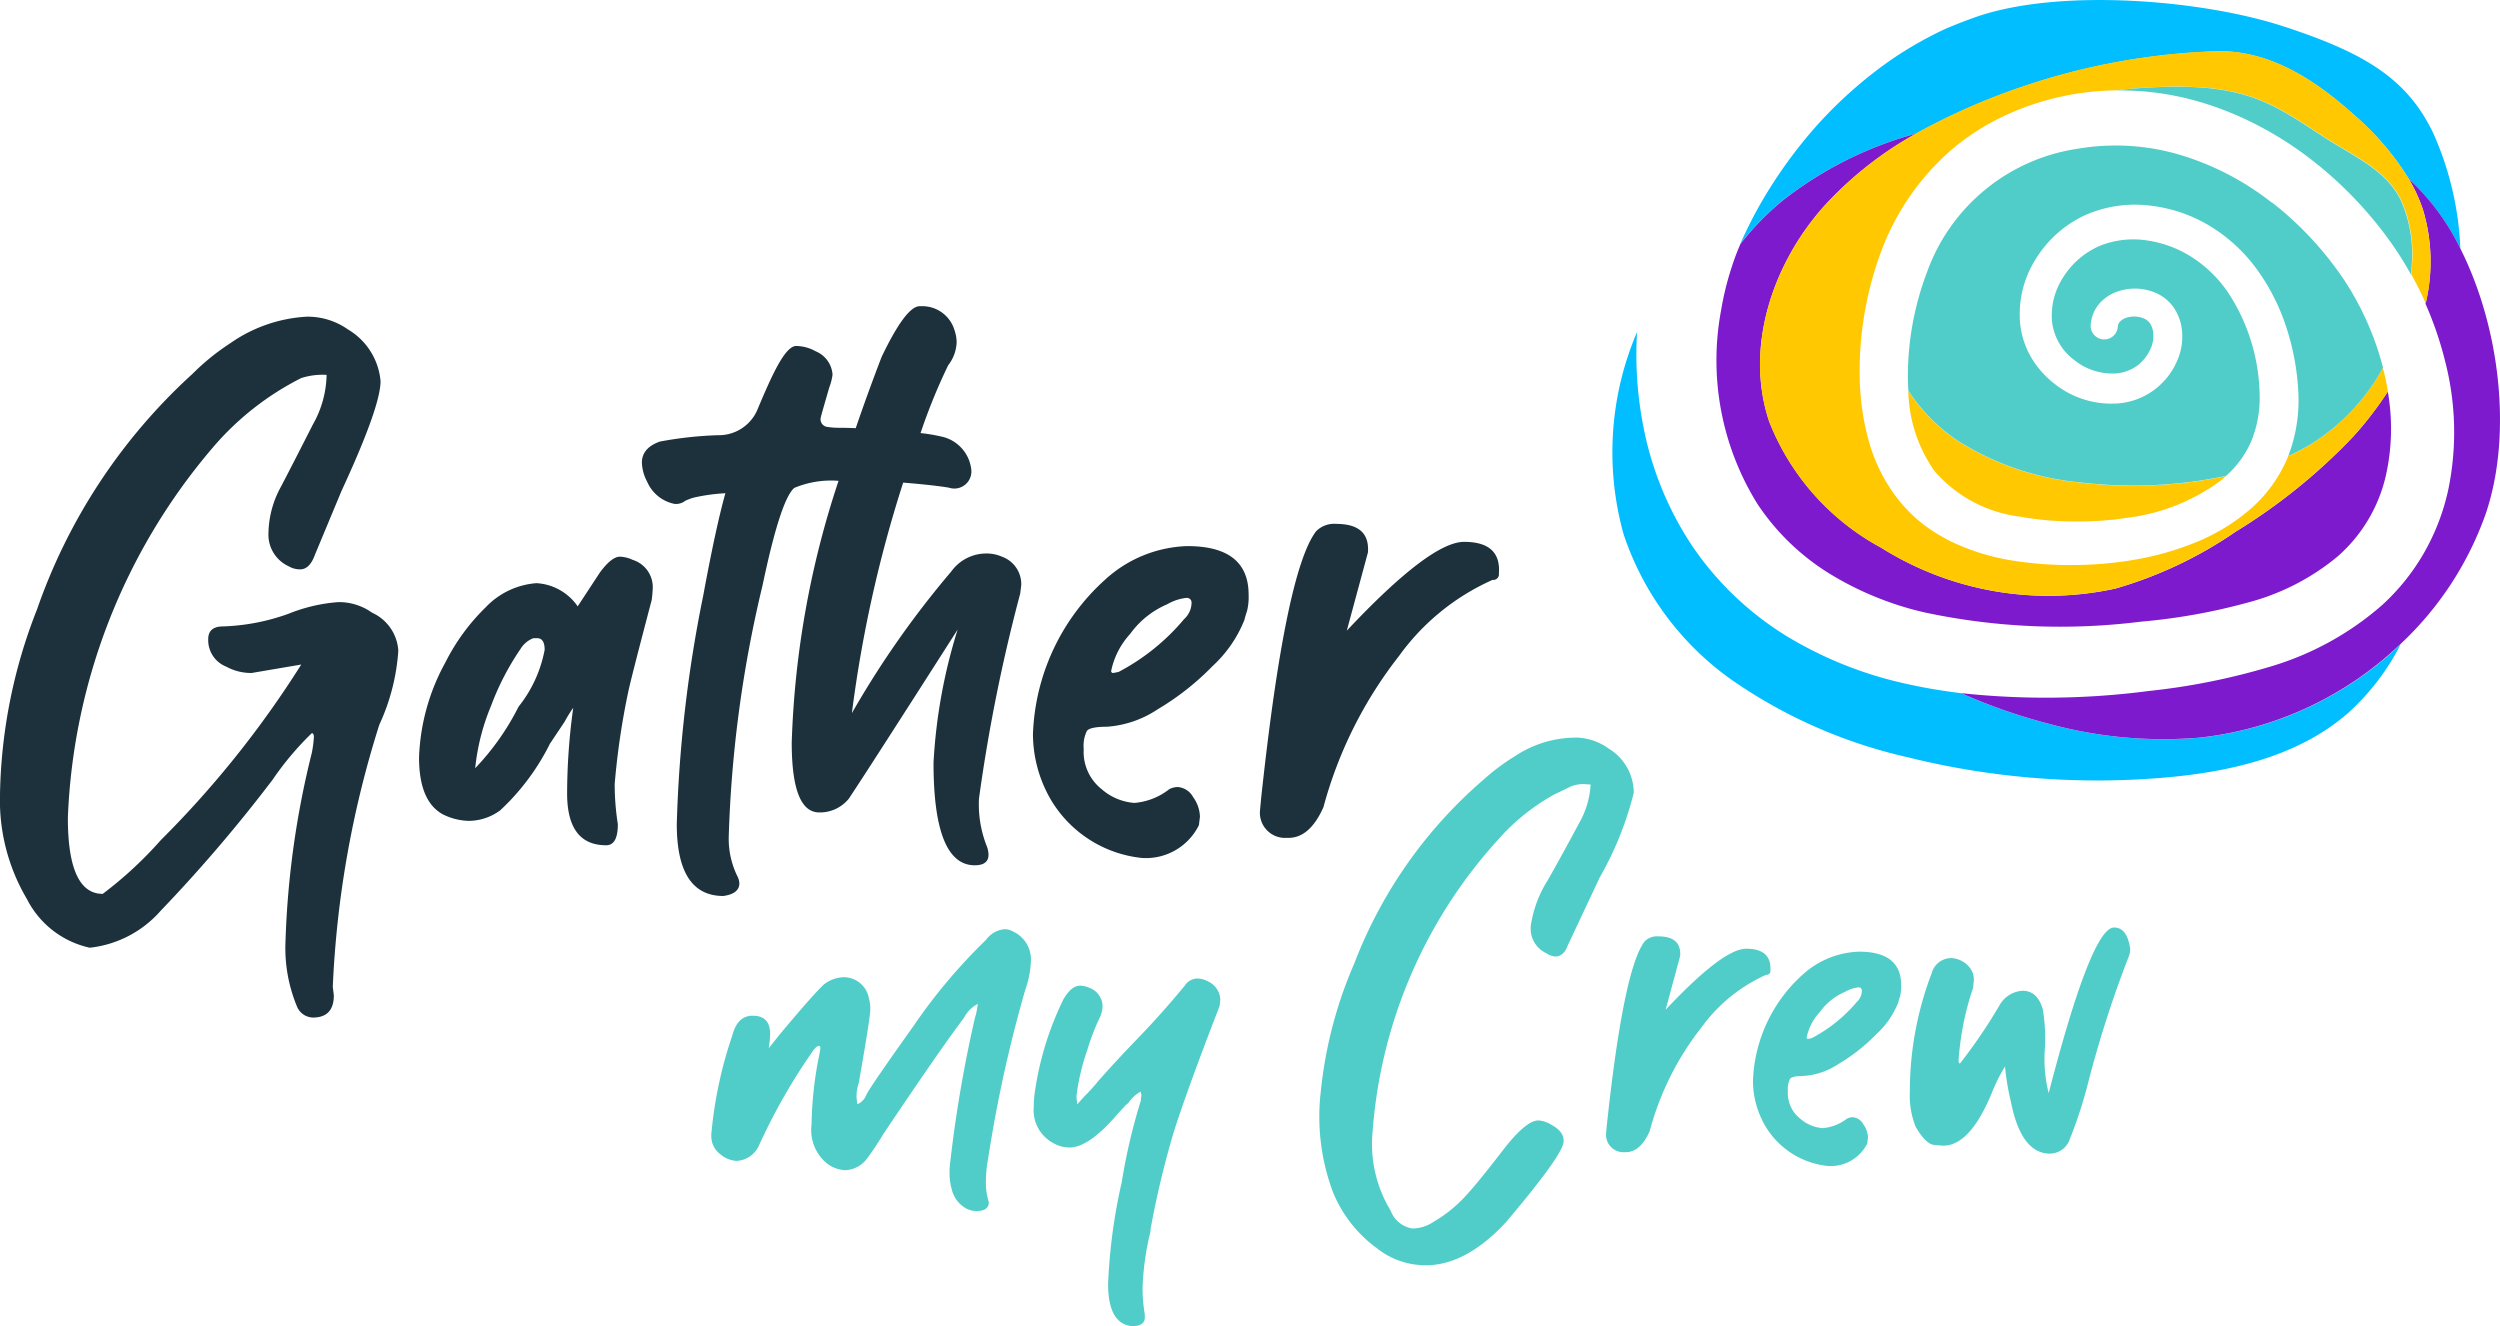 <svg xmlns="http://www.w3.org/2000/svg" width="127.279" height="67.518" viewBox="0 0 127.279 67.518">
  <g id="Layer_2" data-name="Layer 2" transform="translate(0 -0.013)">
    <g id="Layer_2-2" data-name="Layer 2" transform="translate(0 0.013)">
      <path id="Path_870" data-name="Path 870" d="M190.319,245.377a1.161,1.161,0,0,1-.76-.295,1.5,1.5,0,0,1-.479-.747,3.088,3.088,0,0,1-.129-.887,3.954,3.954,0,0,1,.035-.555,66.8,66.8,0,0,1,1.259-7.36,2.762,2.762,0,0,0,.111-.481l.037-.221a1.6,1.6,0,0,0-.7.7q-1.333,1.775-4.106,5.918c-.221.369-.457.727-.7,1.071l-.111.149a1.454,1.454,0,0,1-1.11.629,1.638,1.638,0,0,1-1.073-.444,2.2,2.2,0,0,1-.666-1.886,18.619,18.619,0,0,1,.41-3.625l.037-.26c0-.074-.025-.111-.076-.111-.1,0-.233.135-.41.41a30.349,30.349,0,0,0-2.625,4.624,1.321,1.321,0,0,1-1.147.819,1.389,1.389,0,0,1-.852-.352,1.141,1.141,0,0,1-.442-.942v-.066a21.426,21.426,0,0,1,1.071-5.032q.258-1,1.036-1,.887,0,.887.924a4.635,4.635,0,0,1-.074.739l.555-.7q1.7-2.033,2.253-2.552a1.734,1.734,0,0,1,1-.371,1.3,1.3,0,0,1,1.294,1.073,2.029,2.029,0,0,1,.074.555q0,.41-.592,3.772a2.015,2.015,0,0,0-.111.7l.037.371a.85.85,0,0,0,.463-.481q.166-.369,2.384-3.481a28.272,28.272,0,0,1,3.7-4.4,1.33,1.33,0,0,1,.962-.555.9.9,0,0,1,.41.113,1.567,1.567,0,0,1,.924,1.479,4.953,4.953,0,0,1-.295,1.517,68.588,68.588,0,0,0-1.886,8.58,6.443,6.443,0,0,0-.113,1.257,3.1,3.1,0,0,0,.113.819l.037.147C190.947,245.23,190.736,245.377,190.319,245.377Z" transform="translate(-140.608 -183.722)" fill="#50cdc8"/>
      <path id="Path_871" data-name="Path 871" d="M262.031,261.005q-1.229-.111-1.229-2.146a28.452,28.452,0,0,1,.7-5.214,29.511,29.511,0,0,1,.96-4.1l.037-.3-.037-.184a1.772,1.772,0,0,0-.555.481.658.658,0,0,1-.184.184l-.41.444q-1.477,1.739-2.478,1.739a1.669,1.669,0,0,1-.819-.223,1.9,1.9,0,0,1-1-1.843,5.657,5.657,0,0,1,.076-.887,15.847,15.847,0,0,1,1.433-4.587c.27-.467.555-.7.85-.7a1.229,1.229,0,0,1,.481.111,1.021,1.021,0,0,1,.666.926,1.489,1.489,0,0,1-.147.592,11.5,11.5,0,0,0-.629,1.638,11.172,11.172,0,0,0-.555,2.365l.037.41.371-.41a10.264,10.264,0,0,0,.739-.819q.887-1,1.812-1.96,1.368-1.407,2.552-2.849a.78.78,0,0,1,.666-.369,1.2,1.2,0,0,1,.518.147,1.071,1.071,0,0,1,.629.924l-.037.334q-1.665,4.3-2.33,6.4a46.619,46.619,0,0,0-1.184,4.958.82.82,0,0,1-.037.258,13.717,13.717,0,0,0-.371,2.775,7.916,7.916,0,0,0,.113,1.294v.111C262.7,260.831,262.473,261.005,262.031,261.005Z" transform="translate(-204.387 -193.487)" fill="#50cdc8"/>
      <path id="Path_872" data-name="Path 872" d="M333.337,210.208l-.258-.02a3.971,3.971,0,0,1-2.083-.86,6.6,6.6,0,0,1-2.22-2.851,10.939,10.939,0,0,1-.614-5.132,21.765,21.765,0,0,1,1.7-6.492,23.36,23.36,0,0,1,6.58-9.363,11.044,11.044,0,0,1,1.606-1.2,5.622,5.622,0,0,1,3.219-.942,2.939,2.939,0,0,1,1.548.557,2.63,2.63,0,0,1,1.278,2.253,16.832,16.832,0,0,1-1.728,4.3l-1.618,3.44q-.225.627-.694.59a1,1,0,0,1-.41-.164,1.376,1.376,0,0,1-.786-1.433,5.9,5.9,0,0,1,.854-2.277c.522-.919,1.051-1.886,1.593-2.9a4.462,4.462,0,0,0,.571-1.718l.023-.258-.215-.016a1.679,1.679,0,0,0-.784.109l-.85.41a10.7,10.7,0,0,0-2.867,2.306,24.793,24.793,0,0,0-6.383,14.847,6.533,6.533,0,0,0,.917,4.036,1.43,1.43,0,0,0,1.087.907,1.931,1.931,0,0,0,1.1-.34,6.9,6.9,0,0,0,1.589-1.27q.686-.739,1.915-2.341t1.872-1.546a1.444,1.444,0,0,1,.627.223c.438.238.645.526.614.868q-.055.684-2.916,4.067Q335.481,210.3,333.337,210.208Z" transform="translate(-260.916 -145.794)" fill="#50cdc8"/>
      <path id="Path_873" data-name="Path 873" d="M400.3,243.783h-.186a.885.885,0,0,1-.819-.96l.037-.41q.85-7.952,1.923-9.357a.872.872,0,0,1,.7-.26c.79,0,1.159.334,1.11,1l-.739,2.736q2.92-3.107,4.106-3.107,1.292,0,1.229,1.11a.2.2,0,0,1-.223.221,8.171,8.171,0,0,0-3.277,2.662,14.612,14.612,0,0,0-2.644,5.287C401.2,243.427,400.792,243.783,400.3,243.783Z" transform="translate(-317.526 -185.124)" fill="#50cdc8"/>
      <path id="Path_874" data-name="Path 874" d="M439.619,247.521a4.206,4.206,0,0,1-3.18-2.033,4.583,4.583,0,0,1-.629-2.294,7.625,7.625,0,0,1,2.515-5.4,4.473,4.473,0,0,1,2.885-1.184q2.144,0,2.144,1.7a2.048,2.048,0,0,1-.055.573c-.037.111-.068.217-.092.315a4.344,4.344,0,0,1-1.11,1.608,9.332,9.332,0,0,1-1.923,1.517,3.653,3.653,0,0,1-1.775.614c-.393,0-.629.049-.7.147a1.178,1.178,0,0,0-.111.629,1.657,1.657,0,0,0,.629,1.4,1.95,1.95,0,0,0,1.147.481,2.319,2.319,0,0,0,1.229-.481.655.655,0,0,1,.295-.074.668.668,0,0,1,.537.352,1.229,1.229,0,0,1,.242.684l-.037.3A2.084,2.084,0,0,1,439.619,247.521Zm-1-6.471.184-.037a7.637,7.637,0,0,0,2.294-1.843.782.782,0,0,0,.258-.555.164.164,0,0,0-.184-.186,1.716,1.716,0,0,0-.666.223,3.088,3.088,0,0,0-1.294,1.036,2.7,2.7,0,0,0-.668,1.294.066.066,0,0,0,.076.068Z" transform="translate(-346.564 -188.159)" fill="#50cdc8"/>
      <path id="Path_875" data-name="Path 875" d="M481.941,242.129q-1.481,0-2-2.662a12.237,12.237,0,0,1-.295-1.775,8.436,8.436,0,0,0-.666,1.331q-1.11,2.7-2.478,2.7c-.025,0-.18-.012-.463-.037s-.6-.334-.944-.926a4.3,4.3,0,0,1-.295-1.775,16.866,16.866,0,0,1,1.11-6.035,1.031,1.031,0,0,1,1-.776,1.268,1.268,0,0,1,.963.518.954.954,0,0,1,.184.629l-.037.369a14.454,14.454,0,0,0-.739,3.7q0,.147.074.147a26.638,26.638,0,0,0,2.034-3,1.445,1.445,0,0,1,1.147-.7q.776,0,1.036.96a9.176,9.176,0,0,1,.111,1.886,7.069,7.069,0,0,0,.186,2.367q2.181-8.431,3.328-8.433.666,0,.819,1.073a.924.924,0,0,1-.074.41,56.911,56.911,0,0,0-2.107,6.584,22.493,22.493,0,0,1-.889,2.7A1.079,1.079,0,0,1,481.941,242.129Z" transform="translate(-377.567 -183.396)" fill="#50cdc8"/>
      <path id="Path_876" data-name="Path 876" d="M18.944,93.826a2.9,2.9,0,0,0-1.722-.539,8.388,8.388,0,0,0-2.531.592,10.833,10.833,0,0,1-3.336.645c-.5,0-.754.217-.754.647a1.45,1.45,0,0,0,.915,1.4,2.662,2.662,0,0,0,1.292.324l2.529-.43A50.977,50.977,0,0,1,8.191,105.4,20.01,20.01,0,0,1,5.23,108.14q-1.775,0-1.775-3.874a30.855,30.855,0,0,1,7.372-18.84,14.477,14.477,0,0,1,4.511-3.547,3.579,3.579,0,0,1,1.29-.162,5.3,5.3,0,0,1-.7,2.529q-.981,1.933-1.616,3.15a5.062,5.062,0,0,0-.645,2.394,1.767,1.767,0,0,0,1.024,1.669,1.141,1.141,0,0,0,.592.16q.485,0,.754-.752l1.345-3.229q1.99-4.3,1.993-5.6A3.4,3.4,0,0,0,17.708,79.4a3.555,3.555,0,0,0-2.1-.645A7.5,7.5,0,0,0,11.734,80.1a11.768,11.768,0,0,0-1.939,1.571,29.116,29.116,0,0,0-7.911,11.99A26.8,26.8,0,0,0,0,103.082a9.876,9.876,0,0,0,1.372,5.324,4.715,4.715,0,0,0,3.2,2.476A5.612,5.612,0,0,0,8.181,109a76.43,76.43,0,0,0,5.7-6.674,15.181,15.181,0,0,1,1.993-2.367c.07,0,.106.072.106.2a5.734,5.734,0,0,1-.106.807,45.236,45.236,0,0,0-1.337,9.541,7.763,7.763,0,0,0,.592,3.389.9.9,0,0,0,.8.541q1.067,0,1.067-1.132l-.053-.43a51.346,51.346,0,0,1,2.369-13.346,10.652,10.652,0,0,0,.967-3.768A2.276,2.276,0,0,0,18.944,93.826Z" transform="translate(0 -62.632)" fill="#1c313c"/>
      <path id="Path_877" data-name="Path 877" d="M115.064,138.572a1.675,1.675,0,0,0-.645-.162c-.287,0-.629.27-1.024.807l-1.13,1.722a2.735,2.735,0,0,0-2.1-1.18,3.967,3.967,0,0,0-2.584,1.229,10.461,10.461,0,0,0-2.048,2.8,10.785,10.785,0,0,0-1.345,4.843q0,2.253,1.229,2.906a3.115,3.115,0,0,0,1.292.324,2.714,2.714,0,0,0,1.614-.539,11.808,11.808,0,0,0,2.529-3.389l.754-1.13a6.513,6.513,0,0,1,.432-.7,32.173,32.173,0,0,0-.311,4.364q0,2.636,1.99,2.636.594,0,.592-1.075a13.24,13.24,0,0,1-.16-2.048,38.15,38.15,0,0,1,.7-4.735q.164-.756,1.184-4.628a6.079,6.079,0,0,0,.055-.647A1.455,1.455,0,0,0,115.064,138.572Zm-5.812,7.481a12.9,12.9,0,0,1-2.205,3.127,11.132,11.132,0,0,1,.807-3.174,13.493,13.493,0,0,1,1.507-2.908,1.31,1.31,0,0,1,.645-.537h.2c.25,0,.377.2.377.592A6.593,6.593,0,0,1,109.252,146.052Z" transform="translate(-82.854 -110.069)" fill="#1c313c"/>
      <path id="Path_878" data-name="Path 878" d="M177.922,88.916a1.952,1.952,0,0,0-.86-.162,2.195,2.195,0,0,0-1.722.915,47.548,47.548,0,0,0-5.06,7.212,65.118,65.118,0,0,1,2.584-11.652l.029-.084c.954.076,1.87.176,2.337.26a.868.868,0,0,0,1.13-.913,1.936,1.936,0,0,0-1.56-1.7,8.829,8.829,0,0,0-1.024-.17,29.5,29.5,0,0,1,1.407-3.453,2,2,0,0,0,.43-1.184,1.949,1.949,0,0,0-.106-.592,1.709,1.709,0,0,0-1.56-1.229h-.217q-.7,0-1.937,2.582-.717,1.868-1.317,3.627c-.319-.014-.6-.02-.819-.02a3.878,3.878,0,0,1-.647-.047.393.393,0,0,1-.315-.481c.078-.307.438-1.538.438-1.538a2.674,2.674,0,0,0,.162-.645,1.389,1.389,0,0,0-.86-1.184,2.076,2.076,0,0,0-1.024-.27c-.573.074-1.216,1.528-1.9,3.143a2.137,2.137,0,0,1-2.048,1.4,19.172,19.172,0,0,0-2.959.324q-.915.324-.915,1.075a2.212,2.212,0,0,0,.268.969,1.923,1.923,0,0,0,1.4,1.13.772.772,0,0,0,.537-.156,2.386,2.386,0,0,1,.594-.2,9.6,9.6,0,0,1,1.452-.188q-.485,1.724-1.13,5.22a67.319,67.319,0,0,0-1.345,11.626q0,3.657,2.367,3.659c.539-.072.819-.289.819-.645a.868.868,0,0,0-.109-.377,4.327,4.327,0,0,1-.43-2.048,62.408,62.408,0,0,1,1.722-12.754q.915-4.358,1.614-4.952a4.847,4.847,0,0,1,2.253-.36,46.688,46.688,0,0,0-2.384,13.329q0,3.553,1.4,3.553a1.89,1.89,0,0,0,1.507-.7q.969-1.452,5.541-8.611a27.518,27.518,0,0,0-1.229,6.782q0,5.22,2.1,5.22c.465,0,.7-.18.7-.539a1.335,1.335,0,0,0-.109-.485,5.792,5.792,0,0,1-.377-2.367,85.772,85.772,0,0,1,2.1-10.444l.053-.43a1.485,1.485,0,0,0-.983-1.446Z" transform="translate(-126.909 -60.574)" fill="#1c313c"/>
      <path id="Path_879" data-name="Path 879" d="M264.668,135.78a6.483,6.483,0,0,0-4.2,1.722,11.105,11.105,0,0,0-3.659,7.858,6.672,6.672,0,0,0,.915,3.336,6.122,6.122,0,0,0,4.628,2.961,3.006,3.006,0,0,0,2.906-1.669l.053-.43a1.773,1.773,0,0,0-.348-1,.972.972,0,0,0-.782-.512.956.956,0,0,0-.43.109,3.32,3.32,0,0,1-1.775.7,2.851,2.851,0,0,1-1.669-.7,2.416,2.416,0,0,1-.913-2.048,1.726,1.726,0,0,1,.16-.915q.16-.215,1.024-.215a5.332,5.332,0,0,0,2.582-.889,13.528,13.528,0,0,0,2.8-2.206,6.4,6.4,0,0,0,1.614-2.341c.035-.143.082-.3.135-.459a2.981,2.981,0,0,0,.08-.833Q267.788,135.78,264.668,135.78Zm-.162,3.715a11.044,11.044,0,0,1-3.336,2.691l-.27.053a.094.094,0,0,1-.107-.109,3.972,3.972,0,0,1,.969-1.884,4.5,4.5,0,0,1,1.884-1.505,2.484,2.484,0,0,1,.969-.324.238.238,0,0,1,.268.268A1.13,1.13,0,0,1,264.506,139.495Z" transform="translate(-204.22 -107.977)" fill="#1c313c"/>
      <path id="Path_880" data-name="Path 880" d="M323.65,131.175q-1.724,0-5.974,4.522l1.077-3.983q.109-1.454-1.616-1.454a1.286,1.286,0,0,0-1.024.377q-1.56,2.048-2.8,13.616l-.055.592a1.28,1.28,0,0,0,1.184,1.4h.27c.717,0,1.309-.518,1.775-1.56a21.548,21.548,0,0,1,3.848-7.7,11.751,11.751,0,0,1,4.763-3.874.285.285,0,0,0,.322-.322Q325.542,131.175,323.65,131.175Z" transform="translate(-249.109 -103.588)" fill="#1c313c"/>
      <path id="Path_881" data-name="Path 881" d="M467.952,6.821c-1.331-2.8-3.481-4.108-7.64-5.466S448.928-.6,444.679.87c-.508.178-1.024.379-1.528.59a19.417,19.417,0,0,0-2.738,1.546,22,22,0,0,0-3.979,3.535,23.867,23.867,0,0,0-3.062,4.417c-.262.5-.5.987-.713,1.476a13.563,13.563,0,0,1,2.158-2.216,19.061,19.061,0,0,1,6.817-3.412,32.836,32.836,0,0,1,5.324-2.351,34.182,34.182,0,0,1,10.122-1.831c2.654.012,4.892,1.507,6.821,3.236a13.865,13.865,0,0,1,2.8,3.277,11.836,11.836,0,0,1,2.619,3.539A15.954,15.954,0,0,0,467.952,6.821Z" transform="translate(-344.059 -0.013)" fill="#00beff"/>
      <path id="Path_882" data-name="Path 882" d="M423.119,102.532a28.85,28.85,0,0,1-4.563-1.585c-.922-.113-1.843-.264-2.767-.471a19.965,19.965,0,0,1-6.019-2.375,15.827,15.827,0,0,1-4.845-4.563,16.6,16.6,0,0,1-2.541-6.143,18.961,18.961,0,0,1-.326-4.835,15.551,15.551,0,0,0-.686,10.29,14.808,14.808,0,0,0,5.685,7.544,25.572,25.572,0,0,0,8.765,3.811,40.017,40.017,0,0,0,13.106,1.038c3.377-.291,6.883-1.1,9.408-3.356a12.17,12.17,0,0,0,2.6-3.432,17.554,17.554,0,0,1-10.213,4.757A22.1,22.1,0,0,1,423.119,102.532Z" transform="translate(-318.713 -65.656)" fill="#00beff"/>
      <path id="Path_883" data-name="Path 883" d="M512.96,48.069a11.837,11.837,0,0,0-2.619-3.539,8.223,8.223,0,0,1,.708,1.536,9.105,9.105,0,0,1,.135,4.81,17.913,17.913,0,0,1,1,2.924,14.45,14.45,0,0,1,.16,6.553,11.28,11.28,0,0,1-1.229,3.2,11,11,0,0,1-2.16,2.687,15.173,15.173,0,0,1-5.773,3.143,33.774,33.774,0,0,1-6.08,1.21,40.32,40.32,0,0,1-9.563.109,28.853,28.853,0,0,0,4.563,1.585,22.051,22.051,0,0,0,7.591.68,17.554,17.554,0,0,0,10.213-4.757,16.666,16.666,0,0,0,4.35-6.651C515.63,57.5,514.962,52.037,512.96,48.069Z" transform="translate(-387.7 -35.414)" fill="#7d1acd"/>
      <path id="Path_884" data-name="Path 884" d="M448.432,58.044a30.428,30.428,0,0,0,5.46-.981,11.865,11.865,0,0,0,4.536-2.335,7.766,7.766,0,0,0,2.457-4.114,10.933,10.933,0,0,0,.1-4.284,17.781,17.781,0,0,1-1.767,2.3,29.437,29.437,0,0,1-5.982,4.837,20.985,20.985,0,0,1-6.119,2.894,16,16,0,0,1-11.931-2.085,12.5,12.5,0,0,1-5.685-6.4c-1.27-3.745.143-8.021,2.777-10.972A18.483,18.483,0,0,1,437,33.19a19.061,19.061,0,0,0-6.817,3.412,13.565,13.565,0,0,0-2.158,2.216c-.129.3-.25.6-.352.905a15.165,15.165,0,0,0-.637,2.5,13.847,13.847,0,0,0,1.868,9.848,11.9,11.9,0,0,0,3.6,3.494,16.178,16.178,0,0,0,4.851,2A33.057,33.057,0,0,0,448.432,58.044Z" transform="translate(-339.418 -26.396)" fill="#7d1acd"/>
      <path id="Path_885" data-name="Path 885" d="M483.231,101.853a14.135,14.135,0,0,1-6.3-2.138,8.966,8.966,0,0,1-2.494-2.535,7.366,7.366,0,0,0,1.329,4.077,6.86,6.86,0,0,0,4.339,2.326,15.973,15.973,0,0,0,2.732.248,16.63,16.63,0,0,0,2.75-.188,10.058,10.058,0,0,0,4.859-1.97c.057-.049.111-.1.166-.156l-.174.039A22.79,22.79,0,0,1,483.231,101.853Z" transform="translate(-377.283 -77.282)" fill="#ffc800"/>
      <path id="Path_886" data-name="Path 886" d="M471.283,20.747a8.223,8.223,0,0,0-.709-1.536,14.283,14.283,0,0,0-2.8-3.277c-1.929-1.728-4.167-3.221-6.821-3.236a34.116,34.116,0,0,0-10.122,1.831,32.836,32.836,0,0,0-5.324,2.351,18.482,18.482,0,0,0-4.72,3.729c-2.634,2.951-4.047,7.227-2.777,10.972a12.481,12.481,0,0,0,5.685,6.4,16.034,16.034,0,0,0,11.931,2.085,21.2,21.2,0,0,0,6.119-2.894,29.437,29.437,0,0,0,5.982-4.837,17.781,17.781,0,0,0,1.78-2.3c-.045-.274-.1-.547-.158-.819-.031-.129-.066-.258-.1-.387a10.471,10.471,0,0,1-3.629,3.87,10.764,10.764,0,0,1-1.188.627,7.167,7.167,0,0,1-1.976,2.736,10.01,10.01,0,0,1-2.808,1.681,14.782,14.782,0,0,1-3.049.856,18.5,18.5,0,0,1-3.111.268,18.172,18.172,0,0,1-3.123-.233,11.263,11.263,0,0,1-3.109-.969,8.818,8.818,0,0,1-1.45-.905,7.759,7.759,0,0,1-1.229-1.229,8.493,8.493,0,0,1-1.517-3.041,12.834,12.834,0,0,1-.444-3.217,17.446,17.446,0,0,1,1.042-6.234,12.725,12.725,0,0,1,3.668-5.345,12.126,12.126,0,0,1,2.744-1.737,13.626,13.626,0,0,1,3.156-1.01A14.13,14.13,0,0,1,455.7,14.7c.2-.027.387-.053.59-.07,5.777-.5,7.151.614,9.907,2.4l.117.076c1.433.919,3.1,1.638,3.852,3.15a6.715,6.715,0,0,1,.573,3.248c0,.192-.02.385-.037.577a14.691,14.691,0,0,1,.733,1.476A9.281,9.281,0,0,0,471.283,20.747Z" transform="translate(-347.935 -10.101)" fill="#ffc800"/>
      <path id="Path_887" data-name="Path 887" d="M540.594,27.331c-.756-1.517-2.429-2.23-3.852-3.15l-.117-.076c-2.748-1.784-4.13-2.9-9.916-2.4-.2.016-.4.043-.59.07a14.3,14.3,0,0,1,3.993.51,15.933,15.933,0,0,1,2.484.909,17.8,17.8,0,0,1,3.244,1.939,19.983,19.983,0,0,1,4.4,4.577,16.97,16.97,0,0,1,.893,1.448c.016-.192.031-.385.037-.577A6.748,6.748,0,0,0,540.594,27.331Z" transform="translate(-418.38 -17.17)" fill="#50cdc8"/>
      <path id="Path_888" data-name="Path 888" d="M492.851,39.1a14.083,14.083,0,0,0-4.71-2.445,11.537,11.537,0,0,0-5.185-.3,9.649,9.649,0,0,0-7.663,6.285,14.964,14.964,0,0,0-.973,5.294c0,.248.01.494.025.737a8.966,8.966,0,0,0,2.494,2.535,14.1,14.1,0,0,0,6.3,2.138,22.79,22.79,0,0,0,7.21-.3l.174-.039a5.011,5.011,0,0,0,1.292-1.788,5.877,5.877,0,0,0,.41-2.457,9.756,9.756,0,0,0-1.567-5.032,6.416,6.416,0,0,0-1.808-1.808,5.781,5.781,0,0,0-2.367-.9,4.569,4.569,0,0,0-2.416.287,4.13,4.13,0,0,0-1.823,1.567,3.565,3.565,0,0,0-.586,2.267,2.84,2.84,0,0,0,1.106,1.95,3.1,3.1,0,0,0,2.173.7,2.115,2.115,0,0,0,1.01-.358,2.161,2.161,0,0,0,.694-.819,1.6,1.6,0,0,0,.16-.973,1.123,1.123,0,0,0-.154-.4.729.729,0,0,0-.281-.231,1.278,1.278,0,0,0-.907-.057.8.8,0,0,0-.328.19.432.432,0,0,0-.123.252v.035a.693.693,0,1,1-1.374-.174,1.843,1.843,0,0,1,.475-1.063,2.161,2.161,0,0,1,.907-.577,2.685,2.685,0,0,1,1.964.094,2.177,2.177,0,0,1,.846.688,2.472,2.472,0,0,1,.41.952,3.019,3.019,0,0,1-.248,1.888,3.573,3.573,0,0,1-2.877,2.074,4.655,4.655,0,0,1-3.315-.983,4.792,4.792,0,0,1-1.173-1.309,4.312,4.312,0,0,1-.58-1.7,5.24,5.24,0,0,1,.782-3.342,5.82,5.82,0,0,1,2.541-2.253,6.3,6.3,0,0,1,3.344-.469,7.53,7.53,0,0,1,3.111,1.108,8.329,8.329,0,0,1,2.375,2.279,10.61,10.61,0,0,1,1.419,2.887,12.49,12.49,0,0,1,.579,3.139,7.885,7.885,0,0,1-.5,3.305.064.064,0,0,0,0,.02,10.768,10.768,0,0,0,1.188-.627,10.47,10.47,0,0,0,3.629-3.87,14.883,14.883,0,0,0-1.99-4.477,17.035,17.035,0,0,0-3.668-3.936Z" transform="translate(-377.187 -28.781)" fill="#50cdc8"/>
    </g>
  </g>
</svg>
